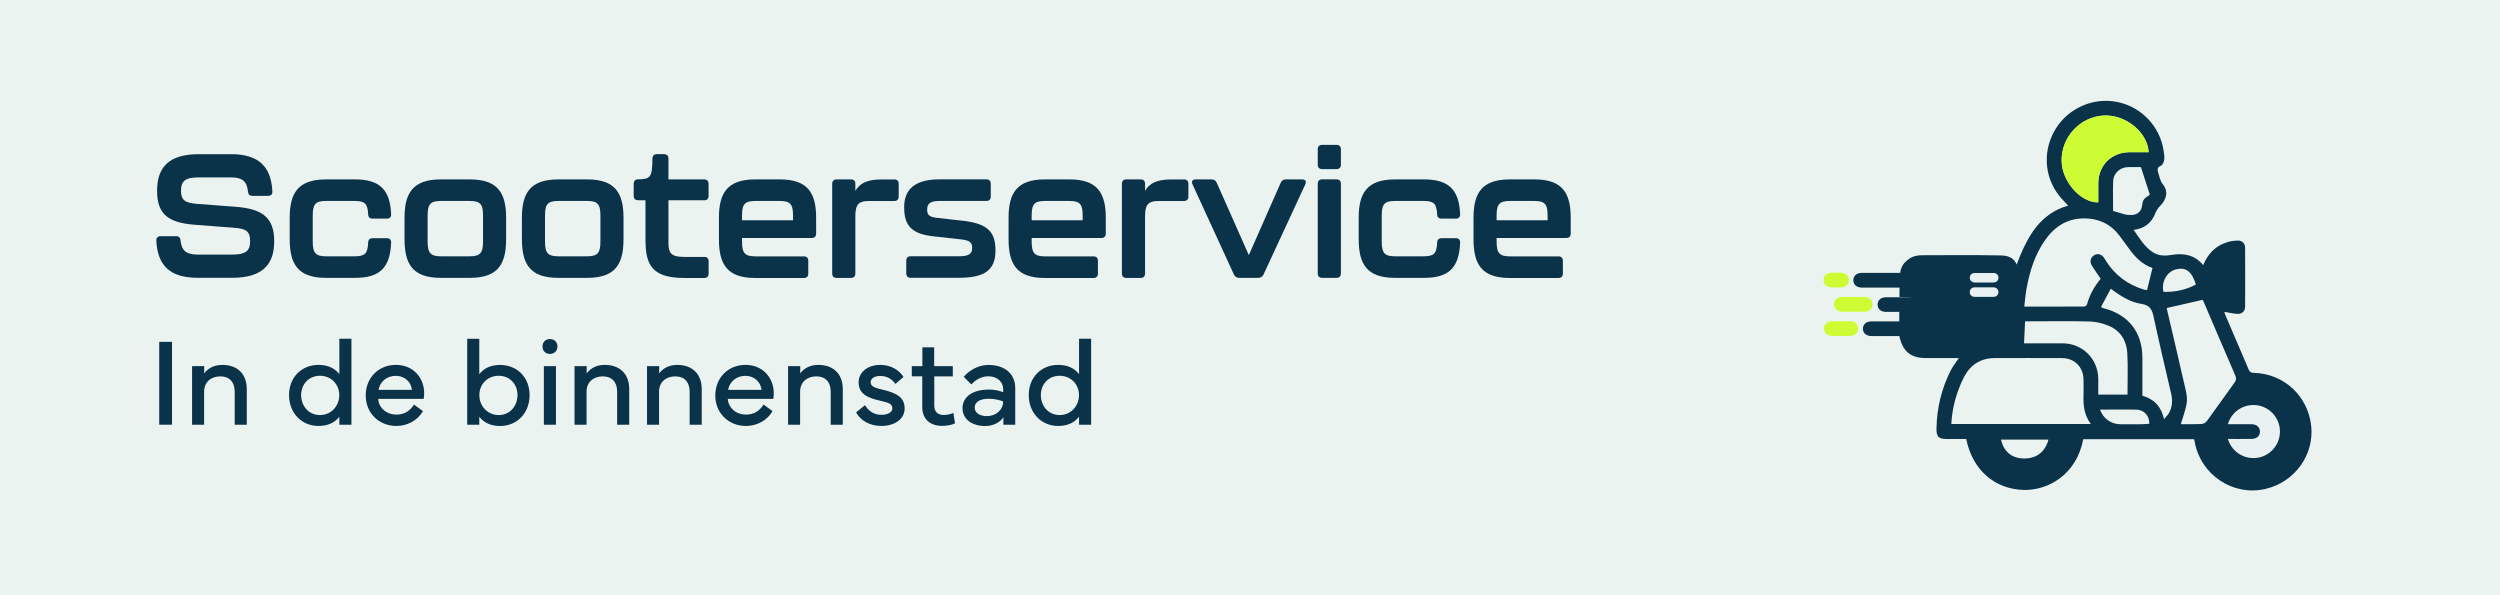 <?xml version="1.0" encoding="UTF-8"?>
<svg id="Layer_1" data-name="Layer 1" xmlns="http://www.w3.org/2000/svg" viewBox="0 0 420 100">
  <defs>
    <style>
      .cls-1 {
        fill: #ebf3f1;
      }

      .cls-2 {
        fill: #cdfc34;
      }

      .cls-3 {
        fill: #0a3249;
      }

      .cls-4 {
        fill: #e9f1f3;
      }
    </style>
  </defs>
  <rect class="cls-1" y="0" width="420" height="100"/>
  <g>
    <path class="cls-3" d="M26.27,40.44c-.03-.5.24-.76.71-.76h2.62c.47,0,.71.26.74.74.18,1.71.97,2.35,2.88,2.35h5.77c2.24,0,3.03-.56,3.03-2.27s-.77-2.09-2.74-2.24l-6.56-.5c-4.53-.35-6.33-1.82-6.33-5.71s1.91-6.15,7.03-6.15h5.39c4.65,0,6.74,2.09,6.95,6.24.03.5-.24.76-.71.76h-2.65c-.47,0-.71-.26-.74-.74-.18-1.71-.97-2.36-2.86-2.36h-5.33c-2.27,0-3.06.53-3.06,2.27,0,1.62.77,2.03,2.74,2.18l6.56.5c4.47.35,6.36,1.91,6.36,5.77s-1.91,6.15-7.06,6.15h-5.8c-4.68,0-6.74-2.09-6.95-6.24Z"/>
    <path class="cls-3" d="M48.67,40.15v-3.56c0-4.09,1.35-6.45,6.09-6.45h4.89c4.18,0,5.89,1.77,6.06,5.83.03.5-.24.76-.71.76h-2.41c-.47,0-.74-.26-.74-.76-.09-1.77-.56-2.21-2.3-2.21h-4.71c-1.8,0-2.3.47-2.3,2.47v4.33c0,2.03.53,2.5,2.3,2.5h4.71c1.8,0,2.21-.47,2.3-2.27,0-.5.26-.77.74-.77h2.41c.47,0,.74.26.71.77-.18,4.24-1.94,5.89-6.06,5.89h-4.89c-4.74,0-6.09-2.33-6.09-6.53Z"/>
    <path class="cls-3" d="M67.96,40.15v-3.56c0-4.09,1.35-6.45,6.09-6.45h4.89c4.74,0,6.09,2.35,6.09,6.45v3.56c0,4.21-1.35,6.53-6.09,6.53h-4.89c-4.74,0-6.09-2.33-6.09-6.53ZM78.85,43.06c1.77,0,2.3-.47,2.3-2.5v-4.33c0-2-.5-2.47-2.3-2.47h-4.71c-1.8,0-2.3.47-2.3,2.47v4.33c0,2.03.53,2.5,2.3,2.5h4.71Z"/>
    <path class="cls-3" d="M87.68,40.15v-3.56c0-4.09,1.35-6.45,6.09-6.45h4.89c4.74,0,6.09,2.35,6.09,6.45v3.56c0,4.21-1.35,6.53-6.09,6.53h-4.89c-4.74,0-6.09-2.33-6.09-6.53ZM98.57,43.06c1.77,0,2.3-.47,2.3-2.5v-4.33c0-2-.5-2.47-2.3-2.47h-4.71c-1.8,0-2.3.47-2.3,2.47v4.33c0,2.03.53,2.5,2.3,2.5h4.71Z"/>
    <path class="cls-3" d="M108.44,40.44v-6.8h-1.24c-.47,0-.74-.27-.74-.74v-2.03c0-.47.27-.74.74-.74,2.06-.03,2.38-.32,2.41-3.44,0-.53.27-.79.74-.79h1.21c.47,0,.74.26.74.74v3.5h6c.47,0,.74.26.74.74v2.03c0,.47-.26.74-.74.74h-6v7.21c0,1.77.59,2.3,2.68,2.3h3.33c.47,0,.74.26.74.74v2.06c0,.47-.26.74-.74.74h-3.33c-5.33,0-6.53-2.12-6.53-6.24Z"/>
    <path class="cls-3" d="M120.78,40.15v-3.56c0-4.09,1.35-6.45,6.09-6.45h4.15c4.74,0,6.09,2.35,6.09,6.45v2.65c0,.47-.27.74-.74.74h-11.71v.59c0,2.03.53,2.5,2.3,2.5h8.09c.47,0,.74.26.74.74v2.15c0,.47-.26.74-.74.74h-8.18c-4.74,0-6.09-2.33-6.09-6.53ZM133.23,37v-.77c0-2-.5-2.47-2.3-2.47h-3.97c-1.8,0-2.3.47-2.3,2.47v.77h8.57Z"/>
    <path class="cls-3" d="M150.24,30.14c.47,0,.74.26.74.74v2.15c0,.47-.27.74-.74.74h-4.24c-1.59,0-2.3.41-2.3,2.5v9.68c0,.47-.26.74-.74.74h-2.41c-.47,0-.74-.26-.74-.74v-15.07c0-.47.27-.74.74-.74h2.41c.47,0,.74.26.74.74v1.18c.71-1.24,2-1.91,4.27-1.91h2.27Z"/>
    <path class="cls-3" d="M152.25,45.94v-2.15c0-.47.26-.74.74-.74h8.09c1.62,0,2.24-.35,2.24-1.38s-.44-1.29-2-1.47l-4.53-.5c-3.68-.41-4.89-1.83-4.89-4.89s1.88-4.68,5.92-4.68h7.89c.47,0,.74.26.74.74v2.15c0,.47-.26.74-.74.74h-7.8c-1.47,0-2.15.32-2.15,1.44,0,.97.41,1.27,1.77,1.41l4.44.5c4.12.5,5.27,2,5.27,4.97,0,3.33-1.85,4.59-6.18,4.59h-8.06c-.47,0-.74-.26-.74-.74Z"/>
    <path class="cls-3" d="M169.44,40.15v-3.56c0-4.09,1.35-6.45,6.09-6.45h4.15c4.74,0,6.09,2.35,6.09,6.45v2.65c0,.47-.27.74-.74.74h-11.71v.59c0,2.03.53,2.5,2.3,2.5h8.09c.47,0,.74.26.74.74v2.15c0,.47-.26.74-.74.74h-8.18c-4.74,0-6.09-2.33-6.09-6.53ZM181.89,37v-.77c0-2-.5-2.47-2.3-2.47h-3.97c-1.8,0-2.3.47-2.3,2.47v.77h8.57Z"/>
    <path class="cls-3" d="M198.91,30.14c.47,0,.74.26.74.74v2.15c0,.47-.27.74-.74.74h-4.24c-1.59,0-2.3.41-2.3,2.5v9.68c0,.47-.26.74-.74.74h-2.41c-.47,0-.74-.26-.74-.74v-15.07c0-.47.27-.74.74-.74h2.41c.47,0,.74.26.74.74v1.18c.71-1.24,2-1.91,4.27-1.91h2.27Z"/>
    <path class="cls-3" d="M207.3,46.12l-6.95-15.13c-.24-.53-.03-.85.53-.85h2.68c.41,0,.68.18.85.56l5.39,12.16,5.36-12.16c.18-.38.44-.56.85-.56h2.74c.56,0,.77.32.53.85l-7.01,15.13c-.18.35-.47.56-.88.56h-3.21c-.41,0-.71-.21-.88-.56Z"/>
    <path class="cls-3" d="M221.38,27.67v-2.59c0-.47.26-.74.74-.74h2.41c.47,0,.74.27.74.74v2.59c0,.47-.27.74-.74.74h-2.41c-.47,0-.74-.27-.74-.74ZM221.38,45.94v-15.07c0-.47.26-.74.74-.74h2.41c.47,0,.74.26.74.74v15.07c0,.47-.27.74-.74.74h-2.41c-.47,0-.74-.26-.74-.74Z"/>
    <path class="cls-3" d="M228.26,40.15v-3.56c0-4.09,1.35-6.45,6.09-6.45h4.89c4.18,0,5.89,1.77,6.06,5.83.03.5-.24.76-.71.76h-2.41c-.47,0-.74-.26-.74-.76-.09-1.77-.56-2.21-2.3-2.21h-4.71c-1.8,0-2.3.47-2.3,2.47v4.33c0,2.03.53,2.5,2.3,2.5h4.71c1.8,0,2.21-.47,2.3-2.27,0-.5.27-.77.74-.77h2.41c.47,0,.74.26.71.77-.18,4.24-1.94,5.89-6.06,5.89h-4.89c-4.74,0-6.09-2.33-6.09-6.53Z"/>
    <path class="cls-3" d="M247.55,40.15v-3.56c0-4.09,1.35-6.45,6.09-6.45h4.15c4.74,0,6.09,2.35,6.09,6.45v2.65c0,.47-.26.74-.74.74h-11.71v.59c0,2.03.53,2.5,2.3,2.5h8.09c.47,0,.74.26.74.74v2.15c0,.47-.26.74-.74.74h-8.18c-4.74,0-6.09-2.33-6.09-6.53ZM260,37v-.77c0-2-.5-2.47-2.3-2.47h-3.97c-1.8,0-2.3.47-2.3,2.47v.77h8.57Z"/>
  </g>
  <g>
    <path class="cls-3" d="M28.9,71.35h-2.15v-13.92h2.15v13.92Z"/>
    <path class="cls-3" d="M32.27,71.35v-9.84h2.04v1.24c.33-.5,1.26-1.45,3.02-1.45,2.71,0,4.13,1.68,4.13,4.07v5.98h-2.03v-5.55c0-1.63-.89-2.57-2.42-2.57s-2.72.94-2.72,2.57v5.55h-2.03Z"/>
    <path class="cls-3" d="M53.5,61.3c1.67,0,2.78.62,3.51,1.55v-5.94h2.03v14.44h-2.03v-1.34c-.73.93-1.84,1.55-3.51,1.55-2.8,0-4.94-2.15-4.94-5.18s2.14-5.08,4.94-5.08ZM50.59,66.38c0,1.81,1.26,3.35,3.16,3.35s3.25-1.54,3.25-3.35-1.36-3.25-3.25-3.25-3.16,1.44-3.16,3.25Z"/>
    <path class="cls-3" d="M66.52,61.3c2.87,0,4.74,2.13,4.74,4.77,0,.31-.02.63-.08.94h-7.64c.09,1.48,1.35,2.64,3.06,2.64,1.23,0,2.21-.52,2.95-1.68l1.5,1.09c-.91,1.64-2.71,2.5-4.45,2.5-2.97,0-5.16-2.19-5.16-5.12s2.1-5.14,5.09-5.14ZM69.2,65.5c-.12-1.38-1.28-2.36-2.7-2.36-1.51,0-2.66.97-2.91,2.36h5.61Z"/>
    <path class="cls-3" d="M78.49,56.92h2.03v5.94c.73-.93,1.84-1.55,3.51-1.55,2.8,0,4.94,2.05,4.94,5.08s-2.14,5.18-4.94,5.18c-1.67,0-2.78-.62-3.51-1.55v1.34h-2.03v-14.44ZM83.78,69.73c1.9,0,3.16-1.54,3.16-3.35s-1.26-3.25-3.16-3.25-3.25,1.44-3.25,3.25,1.35,3.35,3.25,3.35Z"/>
    <path class="cls-3" d="M92.39,56.96c.74,0,1.26.51,1.26,1.25s-.52,1.25-1.26,1.25-1.25-.51-1.25-1.25.51-1.25,1.25-1.25ZM91.37,71.35v-9.84h2.03v9.84h-2.03Z"/>
    <path class="cls-3" d="M96.52,71.35v-9.84h2.04v1.24c.33-.5,1.26-1.45,3.02-1.45,2.71,0,4.13,1.68,4.13,4.07v5.98h-2.03v-5.55c0-1.63-.89-2.57-2.42-2.57s-2.72.94-2.72,2.57v5.55h-2.03Z"/>
    <path class="cls-3" d="M108.7,71.35v-9.84h2.04v1.24c.33-.5,1.26-1.45,3.02-1.45,2.71,0,4.13,1.68,4.13,4.07v5.98h-2.03v-5.55c0-1.63-.89-2.57-2.42-2.57s-2.72.94-2.72,2.57v5.55h-2.03Z"/>
    <path class="cls-3" d="M125.25,61.3c2.87,0,4.74,2.13,4.74,4.77,0,.31-.02.63-.08.94h-7.64c.09,1.48,1.35,2.64,3.06,2.64,1.23,0,2.21-.52,2.95-1.68l1.5,1.09c-.91,1.64-2.71,2.5-4.45,2.5-2.97,0-5.16-2.19-5.16-5.12s2.1-5.14,5.09-5.14ZM127.93,65.5c-.12-1.38-1.28-2.36-2.7-2.36-1.51,0-2.66.97-2.91,2.36h5.61Z"/>
    <path class="cls-3" d="M132.4,71.35v-9.84h2.04v1.24c.33-.5,1.26-1.45,3.02-1.45,2.71,0,4.13,1.68,4.13,4.07v5.98h-2.03v-5.55c0-1.63-.89-2.57-2.42-2.57s-2.72.94-2.72,2.57v5.55h-2.03Z"/>
    <path class="cls-3" d="M145.32,68.06c.55.96,1.5,1.63,2.75,1.63,1.06,0,1.85-.42,1.85-1.09,0-.73-.6-.95-2.05-1.28-2.11-.47-3.62-1.14-3.62-3.09,0-1.78,1.63-2.93,3.64-2.93,1.84,0,3.24.95,3.9,2.03l-1.36,1.17c-.53-.76-1.37-1.34-2.53-1.34-.97,0-1.63.41-1.63,1.05,0,.75.73.95,2.17,1.3,2.14.52,3.54,1.22,3.54,3.1s-1.8,2.95-3.9,2.95c-1.92,0-3.5-.88-4.26-2.28l1.51-1.22Z"/>
    <path class="cls-3" d="M153.18,63.23v-1.72h1.78v-3.16h1.98v3.16h3.13v1.72h-3.11v4.92c0,1.05.6,1.57,1.61,1.57.47,0,1.12-.13,1.6-.34l.27,1.74c-.49.26-1.36.43-2.15.43-2.06,0-3.35-1.16-3.35-3.16v-5.17h-1.75Z"/>
    <path class="cls-3" d="M166.05,65.44c1.18,0,2.03.25,2.48.46v-.53c0-1.23-.99-2.15-2.52-2.15-1.22,0-2.24.7-2.82,1.36l-1.28-1.27c.76-.96,2.34-2,4.13-2,2.77,0,4.52,1.5,4.52,3.89v6.16h-1.99v-1.27c-.6.92-1.74,1.48-3.07,1.48-2.13,0-3.8-1.08-3.8-3s1.76-3.12,4.35-3.12ZM165.8,69.9c1.6,0,2.73-1.1,2.73-2.44-.42-.21-1.36-.47-2.43-.47-1.28,0-2.35.43-2.35,1.5,0,.89.89,1.42,2.05,1.42Z"/>
    <path class="cls-3" d="M177.77,61.3c1.67,0,2.78.62,3.51,1.55v-5.94h2.03v14.44h-2.03v-1.34c-.73.93-1.84,1.55-3.51,1.55-2.8,0-4.94-2.15-4.94-5.18s2.14-5.08,4.94-5.08ZM174.86,66.38c0,1.81,1.26,3.35,3.16,3.35s3.25-1.54,3.25-3.35-1.36-3.25-3.25-3.25-3.16,1.44-3.16,3.25Z"/>
  </g>
  <g>
    <path class="cls-3" d="M319.11,49.89s0-2.09.06-3.49c.06-1.18.42-1.89.89-2.35.89-.89,1.67-1.16,2.92-1.17,4.45-.02,8.62-.05,13.07.03,1.77,0,2.45.75,2.75,1.54.68-1.87,1.87-4.58,3.27-6.3,1.41-1.74,3.15-3,5.38-3.6-.56-.63-1.11-1.16-1.58-1.76-2.53-3.29-2.69-7.73-.44-11.27,2.17-3.42,6.33-5.19,10.28-4.39,4.05.83,7.17,4.1,7.78,8.19.08.51.17,1.03.1,1.53-.05.36-.28.88-.57,1-.62.25-.59.66-.46,1.1.21.68.35,1.45.78,1.98,1.04,1.28.58,2.64-.42,3.64-.34.34-.63.78-.81,1.23-.64,1.63-1.79,2.59-3.66,2.82,1.01,1.41,1.82,2.88,3.28,3.79.93.58,2,.6,3,.43,2.1-.36,3.94-.06,5.41,1.7.82-1.99,2.16-3.32,4.17-3.89.51-.15,1.06-.22,1.59-.24.77-.02,1.28.47,1.28,1.24.02,3.29.02,6.59,0,9.88,0,.76-.54,1.25-1.31,1.2-.71-.04-1.41-.21-2.17-.34.03.12.05.28.11.42,1.32,3.09,2.66,6.18,3.97,9.28.18.43.42.54.86.55,5.05.13,9.09,3.87,9.64,8.9.53,4.88-2.76,9.44-7.64,10.59-5.47,1.3-10.93-2.33-11.94-7.93-.02-.12-.05-.25-.08-.41h-18.64c-1.1,5.92-5.86,8.61-9.96,8.52-4.94-.11-8.67-3.4-9.69-8.56-1.07,0-2.16,0-3.26,0-1.4,0-1.77-.37-1.74-1.8.07-3.45.86-6.72,2.43-9.79.35-.67.84-1.27,1.32-2h-2.54c-.98,0-1.96,0-2.93,0-2.6,0-3.95-1.09-4.52-3.7-1.28,0-2.58,0-3.88,0-.28,0-.57,0-.85,0-.85-.03-1.39-.5-1.39-1.22,0-.73.53-1.23,1.37-1.24,1.34-.02,2.68,0,4.01,0,.23,0,.46,0,.73,0v-1.6c-.76,0-1.5,0-2.23,0-.86-.01-1.39-.48-1.41-1.2-.02-.75.53-1.26,1.43-1.26,1.56,0,3.11,0,4.67,0,.37,0,.75,0,1.12,0,.86,0,1.4.47,1.42,1.19.02.75-.54,1.25-1.42,1.27-.31,0-.75,0-1.12,0v1.6c.68,0,1.5,0,2.18,0,1.03,0,1.61.46,1.59,1.26-.01.77-.58,1.21-1.56,1.22-.69,0-1.37,0-2.13,0,.22.83.71,1.22,1.46,1.22,4.37.01,8.75.02,13.12,0,.87,0,1.45-.6,1.46-1.48.02-3.11.02-6.23,0-9.34,0-.91-.6-1.48-1.51-1.51-.69-.02-1.38,0-2.18,0,0,1.13,0,2.23,0,3.32,0,1.21-.41,1.62-1.62,1.62-1.85,0-3.7,0-5.56,0-1.02,0-1.46-.44-1.47-1.45-.01-1.13,0-2.26,0-3.46-.86,0-1.89.03-2.36.03s-.82.1-1.1.35c-.3.27-.32.69-.32,1.11,0,.89,0,3.04,0,3.04M351.25,71.23c-1.1-1.51-1.28-3.12-1.22-4.79.03-.87.01-1.75,0-2.62-.01-2.15-1.49-3.65-3.63-3.66-3.78,0-7.56-.03-11.34,0-2.28.02-3.98,1.08-5.06,3.09-.33.61-.6,1.25-.85,1.9-.77,1.94-1.21,3.95-1.33,6.08h23.42ZM361.63,45.02c-1.64-.53-2.84-1.73-3.88-3.14-.56-.77-1.12-1.54-1.69-2.3-1.49-1.96-3.48-2.89-5.93-2.89-2.91,0-5.02,1.43-6.62,3.74-1.65,2.39-2.5,5.1-3.03,7.93-.19,1.02-.27,2.05-.4,3.15,3.47,0,6.76,0,10.05-.01.17,0,.44-.19.48-.34.44-1.64,1.26-3.07,2.31-4.33-.52-.77-1.04-1.47-1.49-2.21-.41-.66-.22-1.38.39-1.74.59-.35,1.24-.18,1.67.44.12.17.21.35.32.53,1.53,2.39,3.66,3.99,6.38,4.8.2.06.42.07.51.08.32-1.27.61-2.45.92-3.71ZM364,51.74c-.01-.06,0,.04.03.14,1.07,4.6,2.16,9.2,3.2,13.81.16.69.24,1.45.12,2.13-.22,1.16-.63,2.28-.97,3.44,1.07,0,2.25.03,3.43-.02.32-.02.74-.22.92-.47,1.58-2.16,3.11-4.35,4.68-6.51.3-.41.31-.73.12-1.18-1.78-4.1-3.53-8.21-5.29-12.32-.09-.2-.2-.4-.2-.39-2.08.47-4.04.92-6.03,1.38ZM360.97,25.57c-.19-3.37-3.84-6.33-7.52-6.16-4,.19-7.2,3.65-7.1,7.67.09,3.45,3.19,6.96,6.16,6.92,0-1.08,0-2.15,0-3.23.02-3,2.21-5.18,5.23-5.2,1.08,0,2.15,0,3.23,0ZM357.42,66.29c0-2.35.09-4.64-.03-6.92-.11-2.13-1.14-3.82-3.15-4.65-1-.41-2.12-.68-3.2-.71-3.37-.09-6.74-.03-10.11-.03h-.72c-.06,1.29-.11,2.46-.17,3.7,2.11,0,4.3-.01,6.48,0,3.36.02,5.95,2.61,5.99,5.97,0,.87,0,1.73,0,2.64h4.91ZM363.57,70.4c.32-.38.6-.64.78-.95.59-1.03.68-2.13.41-3.28-1-4.32-2.03-8.64-2.96-12.98-.26-1.22-.64-1.92-2.02-2.13-1.89-.29-3.52-1.31-5.17-2.56-.57,1.07-1.1,2.06-1.65,3.09.28.12.37.17.46.2,4.14,1.03,6.5,4.05,6.5,8.29,0,2.13,0,4.26,0,6.4,1.96.56,3.16,1.81,3.64,3.93ZM355,35.44c.7.2,1.35.41,2.02.59.27.07.56.08.84.09,1.22.03,1.9-.52,2.03-1.72.06-.62.29-1.06.84-1.37.22-.12.39-.31.44-.34-.52-1.59-.99-3.06-1.49-4.61-.69,0-1.54-.05-2.38.01-1.19.09-2.22,1.06-2.28,2.25-.08,1.69-.02,3.39-.02,5.11ZM361.09,71.2c.02-1.42-.92-2.38-2.31-2.39-1.72-.02-3.44,0-5.15,0-.26,0-.53,0-.83,0,.56,1.53,1.84,2.44,3.4,2.46,1.13.02,2.26.01,3.38,0,.5,0,1.01-.04,1.5-.07ZM363.46,49.03c1.95.05,3.76-.32,5.45-1.23-.69-2.23-1.71-2.97-3.37-2.54-1.5.39-2.47,2.08-2.08,3.77ZM331.48,45.4h-3.63v2.35h3.63v-2.35ZM344.13,73.85h-7.95s.41,3.18,3.91,3.18,4.04-3.18,4.04-3.18Z"/>
    <path class="cls-2" d="M312.16,55.2c0,.73-.53,1.23-1.37,1.24-.4,0-2.69.01-2.98,0-.84-.03-1.38-.5-1.39-1.23,0-.73.52-1.23,1.37-1.25,1.34-.01,2.69,0,2.98,0,.85.02,1.39.5,1.39,1.23Z"/>
    <path class="cls-2" d="M314.58,51.13c0,.73-.53,1.23-1.37,1.24-.4,0-3.43.01-3.71,0-.84-.03-1.38-.5-1.39-1.23,0-.73.52-1.23,1.37-1.25,1.34-.01,3.43,0,3.71,0,.85.02,1.39.5,1.39,1.23Z"/>
    <path class="cls-2" d="M310.62,47.05c0,.73-.53,1.23-1.37,1.24-.4,0-1.23.01-1.51,0-.84-.03-1.38-.5-1.39-1.23,0-.73.52-1.23,1.37-1.25,1.34-.01,1.23,0,1.51,0,.85.02,1.39.5,1.39,1.23Z"/>
    <path class="cls-2" d="M360.97,25.57c-.19-3.37-3.84-6.33-7.52-6.16-4,.19-7.2,3.65-7.1,7.67.09,3.45,3.19,6.96,6.16,6.92,0-1.08,0-2.15,0-3.23.02-3,2.21-5.18,5.23-5.2,1.08,0,2.15,0,3.23,0Z"/>
    <rect class="cls-3" x="321.1" y="44.61" width="17" height="13.56"/>
    <path class="cls-3" d="M320.8,47.08c0,.73-.53,1.23-1.37,1.24-.4,0-6.4.01-6.68,0-.84-.03-1.38-.5-1.39-1.23,0-.73.52-1.23,1.37-1.25,1.34-.01,6.4,0,6.68,0,.85.02,1.39.5,1.39,1.23Z"/>
    <path class="cls-4" d="M333.33,47.46c-.52,0-1.04.01-1.55,0-.51-.01-.85-.34-.86-.79,0-.46.33-.8.84-.81,1.05-.01,2.11-.01,3.16,0,.5,0,.84.36.83.81,0,.45-.35.78-.86.79-.52.01-1.04,0-1.55,0Z"/>
    <path class="cls-4" d="M333.38,48.27c.5,0,1-.01,1.5,0,.51.01.85.34.86.79,0,.45-.33.81-.83.81-1.05.01-2.11.01-3.16,0-.51,0-.84-.36-.83-.81,0-.46.34-.78.86-.79.53-.01,1.07,0,1.6,0Z"/>
    <circle class="cls-4" cx="378.57" cy="72.5" r="4.46"/>
    <path class="cls-3" d="M373.64,71.27c.63,0,4.08-.01,4.69,0,.82.02,1.36.55,1.34,1.27-.02.69-.54,1.17-1.34,1.2-.61.02-4.06,0-4.78,0"/>
  </g>
</svg>